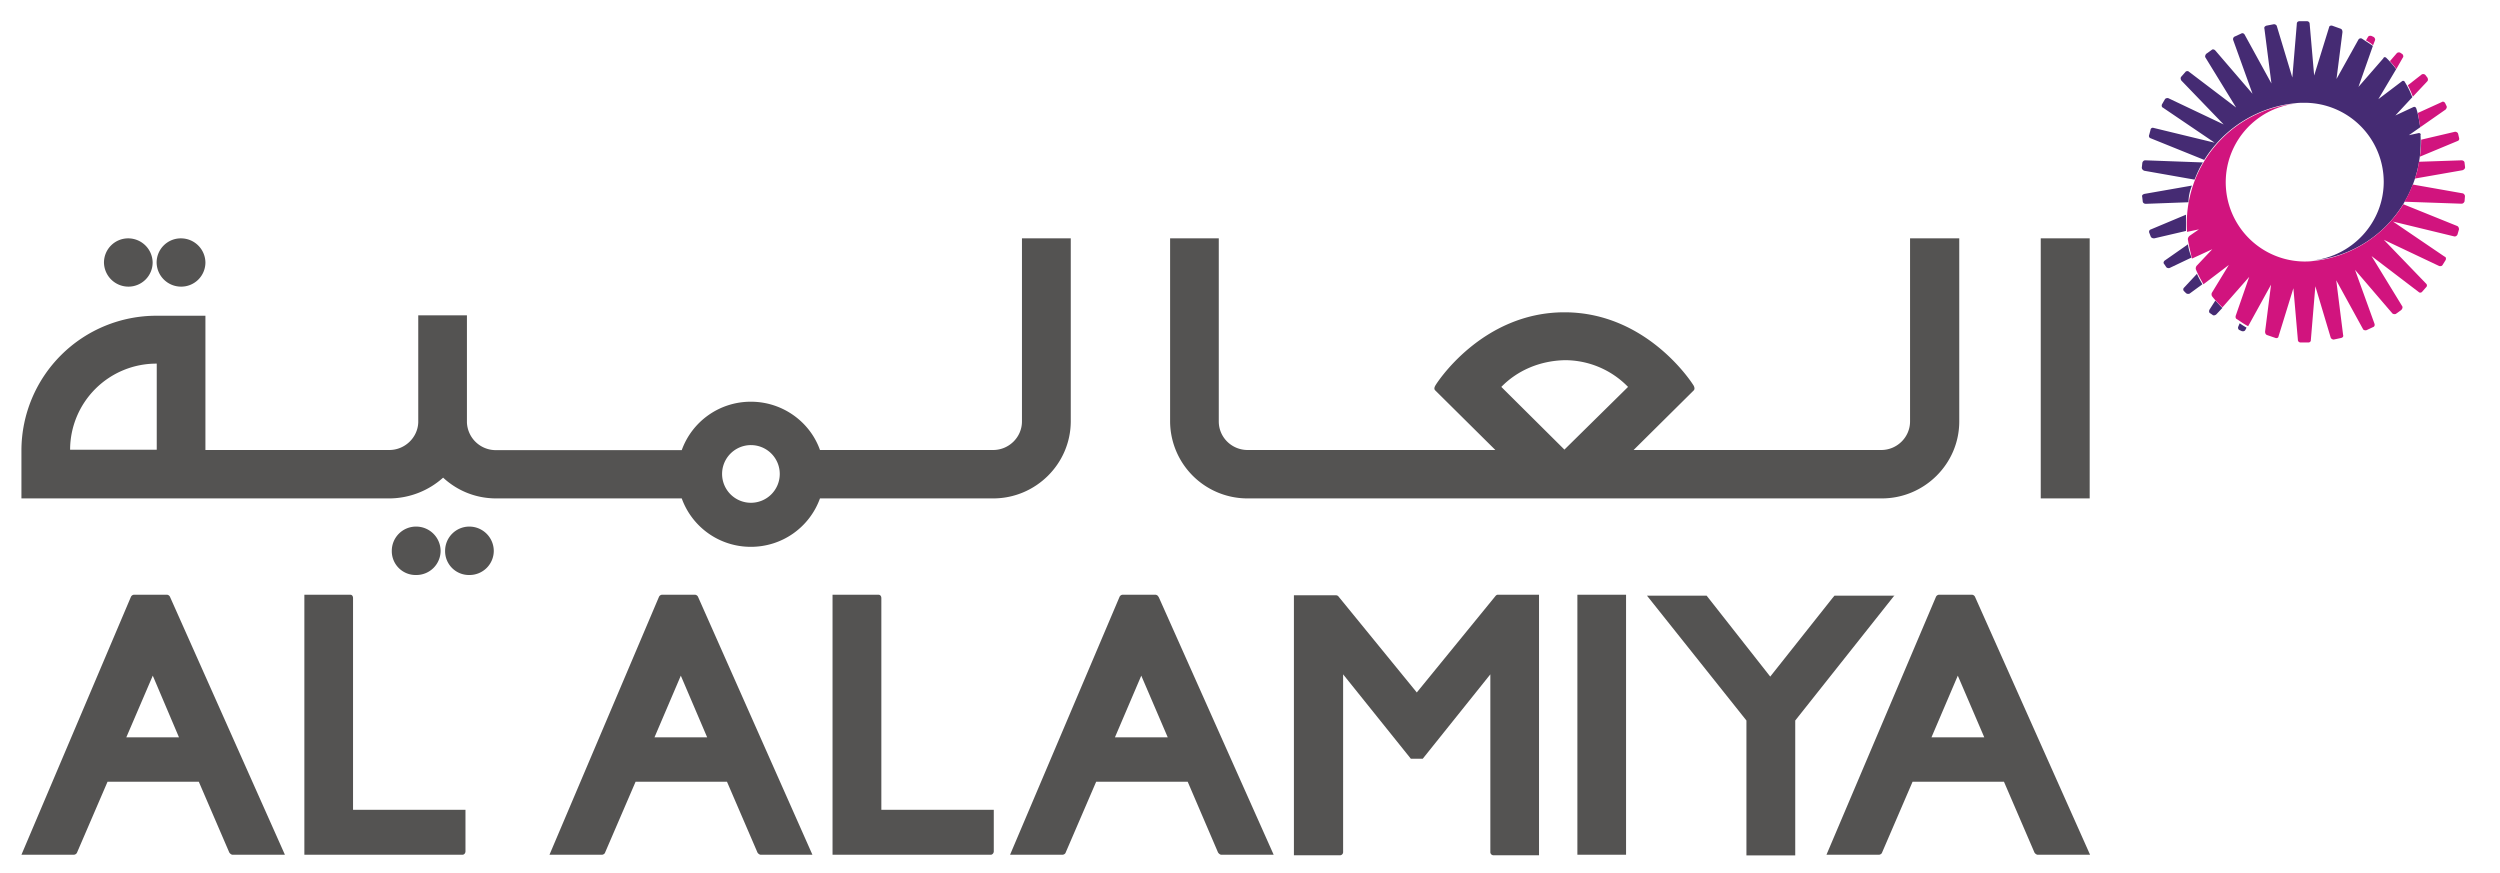 <svg xmlns="http://www.w3.org/2000/svg" width="189" height="66" fill="none"><path fill="#545352" d="M12.86 45.14a.28.28 0 0 0-.27-.18h-2.44a.28.28 0 0 0-.26.18L1.62 64.62h3.94c.12 0 .23-.07.27-.18l2.3-5.34h6.9l2.3 5.34c.04.07.15.18.26.18h3.95l-8.68-19.48Zm-3.31 10.6 2-4.66 1.98 4.66H9.55Zm25.41 8.88H23.01V44.96h3.46c.15 0 .22.11.22.26v16h8.5v3.14c0 .15-.11.26-.23.26Zm87.97 0h-3.68V44.96h3.68v19.66ZM143.23 45l-7.51 9.47v10.2h-3.69v-10.2l-7.52-9.44h4.51l4.81 6.12 4.7-5.93.16-.19h4.54V45Zm-26.88 0v19.66h-3.42a.26.26 0 0 1-.19-.07.25.25 0 0 1-.07-.2V50.98l-5.11 6.38h-.9l-5.12-6.38V64.4a.25.25 0 0 1-.07.19.25.25 0 0 1-.2.07h-3.45V45h3.16c.07 0 .15.03.19.07l5.94 7.28 5.94-7.28c.03-.04.1-.11.18-.11h3.12V45Zm-28.76.14a.28.28 0 0 0-.26-.18H84.9a.28.28 0 0 0-.27.18l-8.27 19.48h3.95c.11 0 .23-.07.26-.18l2.3-5.34h6.92l2.29 5.34c.04.07.15.18.26.18h3.95l-8.69-19.48Zm-3.3 10.6 1.99-4.66 2 4.66h-4Zm65.03-10.6a.28.28 0 0 0-.26-.18h-2.44a.28.28 0 0 0-.27.18l-8.27 19.48h3.95c.11 0 .23-.07.26-.18l2.3-5.34h6.91l2.3 5.34c.03.07.15.18.26.18h3.95l-8.69-19.48Zm-3.3 10.6 1.99-4.66 2 4.66h-4Zm-93.24-10.6a.28.28 0 0 0-.26-.18h-2.44a.28.28 0 0 0-.27.18l-8.27 19.48h3.95c.11 0 .23-.07.26-.18l2.3-5.34h6.91l2.3 5.34c.03.07.15.18.26.18h3.9l-8.64-19.48Zm-3.3 10.6 1.99-4.66 1.99 4.66h-3.99Zm25.4 8.88H62.94V44.96h3.46c.15 0 .23.11.23.26v16h8.5v3.14c0 .15-.12.26-.23.26Zm83.1-26.94h-3.7V18.02h3.7v19.66Zm-9.86-19.66v13.84c0 3.2-2.63 5.82-5.86 5.82H94.32a5.85 5.85 0 0 1-5.86-5.82V18.02h3.68v13.84c0 1.2.98 2.16 2.18 2.16h18.73l-4.55-4.51c-.08-.08-.08-.19 0-.34.07-.15 3.5-5.56 9.77-5.56 6.28 0 9.7 5.41 9.78 5.56.07.15.07.26 0 .34l-4.55 4.51h18.72c1.2 0 2.18-.97 2.18-2.16V18.02h3.72ZM113.5 29.25l4.77 4.74 4.81-4.74a6.66 6.66 0 0 0-4.77-2.02c-1.92.04-3.61.79-4.81 2.02ZM7.86 19.85a1.83 1.83 0 0 1 1.84-1.83 1.85 1.85 0 0 1 1.84 1.82 1.83 1.83 0 0 1-1.84 1.83 1.85 1.85 0 0 1-1.84-1.83Zm3.98 0a1.83 1.83 0 0 1 1.84-1.83 1.85 1.85 0 0 1 1.85 1.82 1.83 1.83 0 0 1-1.85 1.83 1.85 1.85 0 0 1-1.84-1.83Zm17.78 21.79a1.83 1.83 0 0 1 1.85-1.83 1.85 1.85 0 0 1 1.84 1.83 1.83 1.83 0 0 1-1.84 1.83 1.8 1.8 0 0 1-1.85-1.83Zm4.03 0a1.83 1.83 0 0 1 1.84-1.83 1.85 1.85 0 0 1 1.84 1.83 1.83 1.83 0 0 1-1.84 1.83 1.8 1.8 0 0 1-1.84-1.83Zm47.3-23.62v13.84c-.01 3.2-2.64 5.82-5.87 5.82H61.99a5.54 5.54 0 0 1-5.22 3.66 5.54 5.54 0 0 1-5.23-3.66H37.52c-1.58 0-2.97-.6-4.02-1.57a6.13 6.13 0 0 1-4.03 1.57H1.62v-3.66a10.2 10.2 0 0 1 10.22-10.15h3.69v10.15h13.9c1.17 0 2.15-.93 2.19-2.09v-8.09h3.68v8.09a2.18 2.18 0 0 0 2.18 2.1h14.06a5.54 5.54 0 0 1 5.23-3.66c2.4 0 4.47 1.53 5.22 3.65h13.09c1.2 0 2.18-.97 2.18-2.16V18.02h3.68Zm-69.1 15.97v-6.5A6.52 6.52 0 0 0 5.3 34h6.54Zm47.1 1.86a2.18 2.18 0 1 0-4.36-.04 2.18 2.18 0 0 0 4.36.04Z"/><path fill="#452B73" d="m165.26 16.23-2.67 1.12c-.1.03-.15.15-.1.26l.1.26c.04.11.15.15.27.15l2.4-.56v-1.23Zm.45-2.2-3.6.63c-.12.04-.2.11-.16.22l.04.34c0 .11.11.19.23.19l3.23-.12c0-.44.11-.9.26-1.26Zm-3.6-1.12 3.8.67c.18-.45.37-.9.63-1.3l-4.36-.16c-.11 0-.19.08-.22.19l-.04.37c0 .08.07.19.19.23Zm3.3 5.56-1.76 1.23c-.08.07-.12.18-.04.26l.15.22c.04.08.19.11.26.08l1.66-.79c-.12-.3-.23-.67-.27-1Zm17.6-8.29c0-.07-.08-.15-.2-.11l-.7.15.86-.6c-.08-.48-.15-.97-.3-1.42-.04-.1-.11-.15-.23-.1l-1.35.63 1.28-1.38a6.54 6.54 0 0 0-.57-1.16c-.03-.08-.15-.11-.22-.04L179.8 7.5l1.35-2.27c-.22-.3-.48-.6-.75-.86-.07-.07-.19-.07-.22.04l-1.88 2.16 1.09-3.1-.83-.55a.2.2 0 0 0-.26.07l-1.66 2.98.45-3.54c0-.11-.03-.22-.14-.26l-.64-.23c-.12-.03-.23.04-.23.12l-1.13 3.65-.34-3.91c0-.12-.1-.2-.22-.2h-.57l-.07.02a.18.18 0 0 0-.11.18l-.34 4.06-1.17-3.88c-.03-.11-.15-.15-.22-.15l-.57.11c-.11.04-.19.12-.15.23l.53 4.14-2.03-3.7c-.04-.07-.15-.14-.26-.07l-.5.23c-.07.03-.14.15-.1.26l1.46 4.06-2.82-3.28c-.07-.07-.19-.11-.26-.04l-.42.3c-.07.08-.1.19-.07.26l2.33 3.8-3.57-2.71c-.08-.08-.23-.04-.27.03l-.3.34c-.07.07-.07.18 0 .3l3.2 3.32-4.17-1.98c-.08-.04-.23 0-.27.07l-.22.38c-.04.07-.04.22.07.26l3.91 2.65-4.62-1.12c-.11-.04-.23.04-.23.15l-.1.37c-.05.11 0 .23.1.26l4.06 1.64a9.18 9.18 0 0 1 6.92-4.29c.23-.03.42-.03.64-.03a5.99 5.99 0 0 1 6.01 5.97c0 3.13-2.44 5.7-5.52 5.97a9 9 0 0 0 8.3-9.52Zm-17.9 11.57a.18.18 0 0 0 0 .26l.15.15c.08.07.2.07.27.04l.97-.71c-.15-.26-.3-.52-.41-.79l-.98 1.05Zm4.1 2.95c-.04.1 0 .22.11.26l.15.07c.12.04.23 0 .27-.07l.1-.19a6.34 6.34 0 0 1-.52-.33l-.11.26Zm-2.18-1.27c-.04.07-.04.22.07.26l.16.11c.07.08.22.04.3-.04l.45-.48c-.2-.19-.34-.37-.53-.56l-.45.7Z"/><path fill="#D1147E" d="M181.16 5.22c-.15-.23-.33-.41-.48-.6l.52-.6a.23.23 0 0 1 .27-.03l.15.1c.07.08.1.2.03.27l-.49.86Zm1.81 4.4 1.92-1.34c.07-.08.11-.19.07-.26l-.11-.23c-.04-.07-.15-.15-.26-.07l-1.8.82.18 1.08Zm.53-3.47c.07-.07.07-.19 0-.3l-.15-.19a.23.23 0 0 0-.27-.03l-1.05.82a6 6 0 0 1 .38.86l1.09-1.16Zm-.57 5.7 2.86-1.19c.11-.03.15-.14.11-.26l-.07-.3c-.04-.1-.15-.14-.23-.14l-2.56.6c0 .43-.03.87-.1 1.3Zm-.37 1.65 3.6-.63c.12-.04.2-.12.2-.23l-.04-.33c0-.12-.12-.19-.23-.19l-3.23.11a4.8 4.8 0 0 1-.3 1.27Zm-3.01-10.45c.04-.1-.04-.22-.11-.26l-.15-.07c-.12-.04-.23 0-.27.07l-.15.26c.19.11.38.23.53.38l.15-.38Zm6.65 11.57-3.8-.67c-.18.45-.37.9-.63 1.3l4.32.15c.11 0 .19-.07.23-.18l.03-.38c0-.1-.07-.18-.15-.22Zm-.45 2.46-4.06-1.64a9.11 9.11 0 0 1-6.88 4.3c-.22.03-.45.03-.64.03a5.99 5.99 0 0 1-.6-11.94 9.13 9.13 0 0 0-8.23 9.7l.9-.19-.71.49c-.08.07-.15.19-.12.3.08.48.2.97.3 1.42l1.54-.71-1.16 1.23c-.08.07-.11.22-.08.3.16.4.38.78.57 1.12l1.92-1.46-1.28 2.1c-.04.07-.04.21.03.29.23.3.5.56.76.82l2.03-2.31-1.02 2.94c-.03.12 0 .23.11.27.27.18.53.37.83.52l1.73-3.14-.45 3.55c0 .11.04.22.15.26l.64.22c.11.04.22-.03.22-.1l1.13-3.66.34 3.91c0 .12.11.19.19.19h.6a.18.18 0 0 0 .14-.05.17.17 0 0 0 .05-.14l.34-4.06 1.16 3.88c.04.1.15.15.23.15l.56-.12c.11-.03.19-.1.15-.22l-.52-4.14 2.03 3.7c.03.07.18.1.26.07l.49-.23c.11-.03.15-.15.11-.26l-1.47-4.07 2.82 3.29c.08.07.2.07.27.04l.41-.3c.08-.08.11-.19.08-.26l-2.33-3.81 3.57 2.72c.07.08.22.04.26-.03l.3-.34a.18.18 0 0 0 0-.26l-3.2-3.32 4.18 1.98c.11.03.22 0 .26-.08l.23-.37c.04-.08.04-.23-.08-.26l-3.9-2.65 4.62 1.12c.1.03.22-.04.26-.15l.11-.38c0-.1-.04-.22-.15-.26Z"/></svg>
